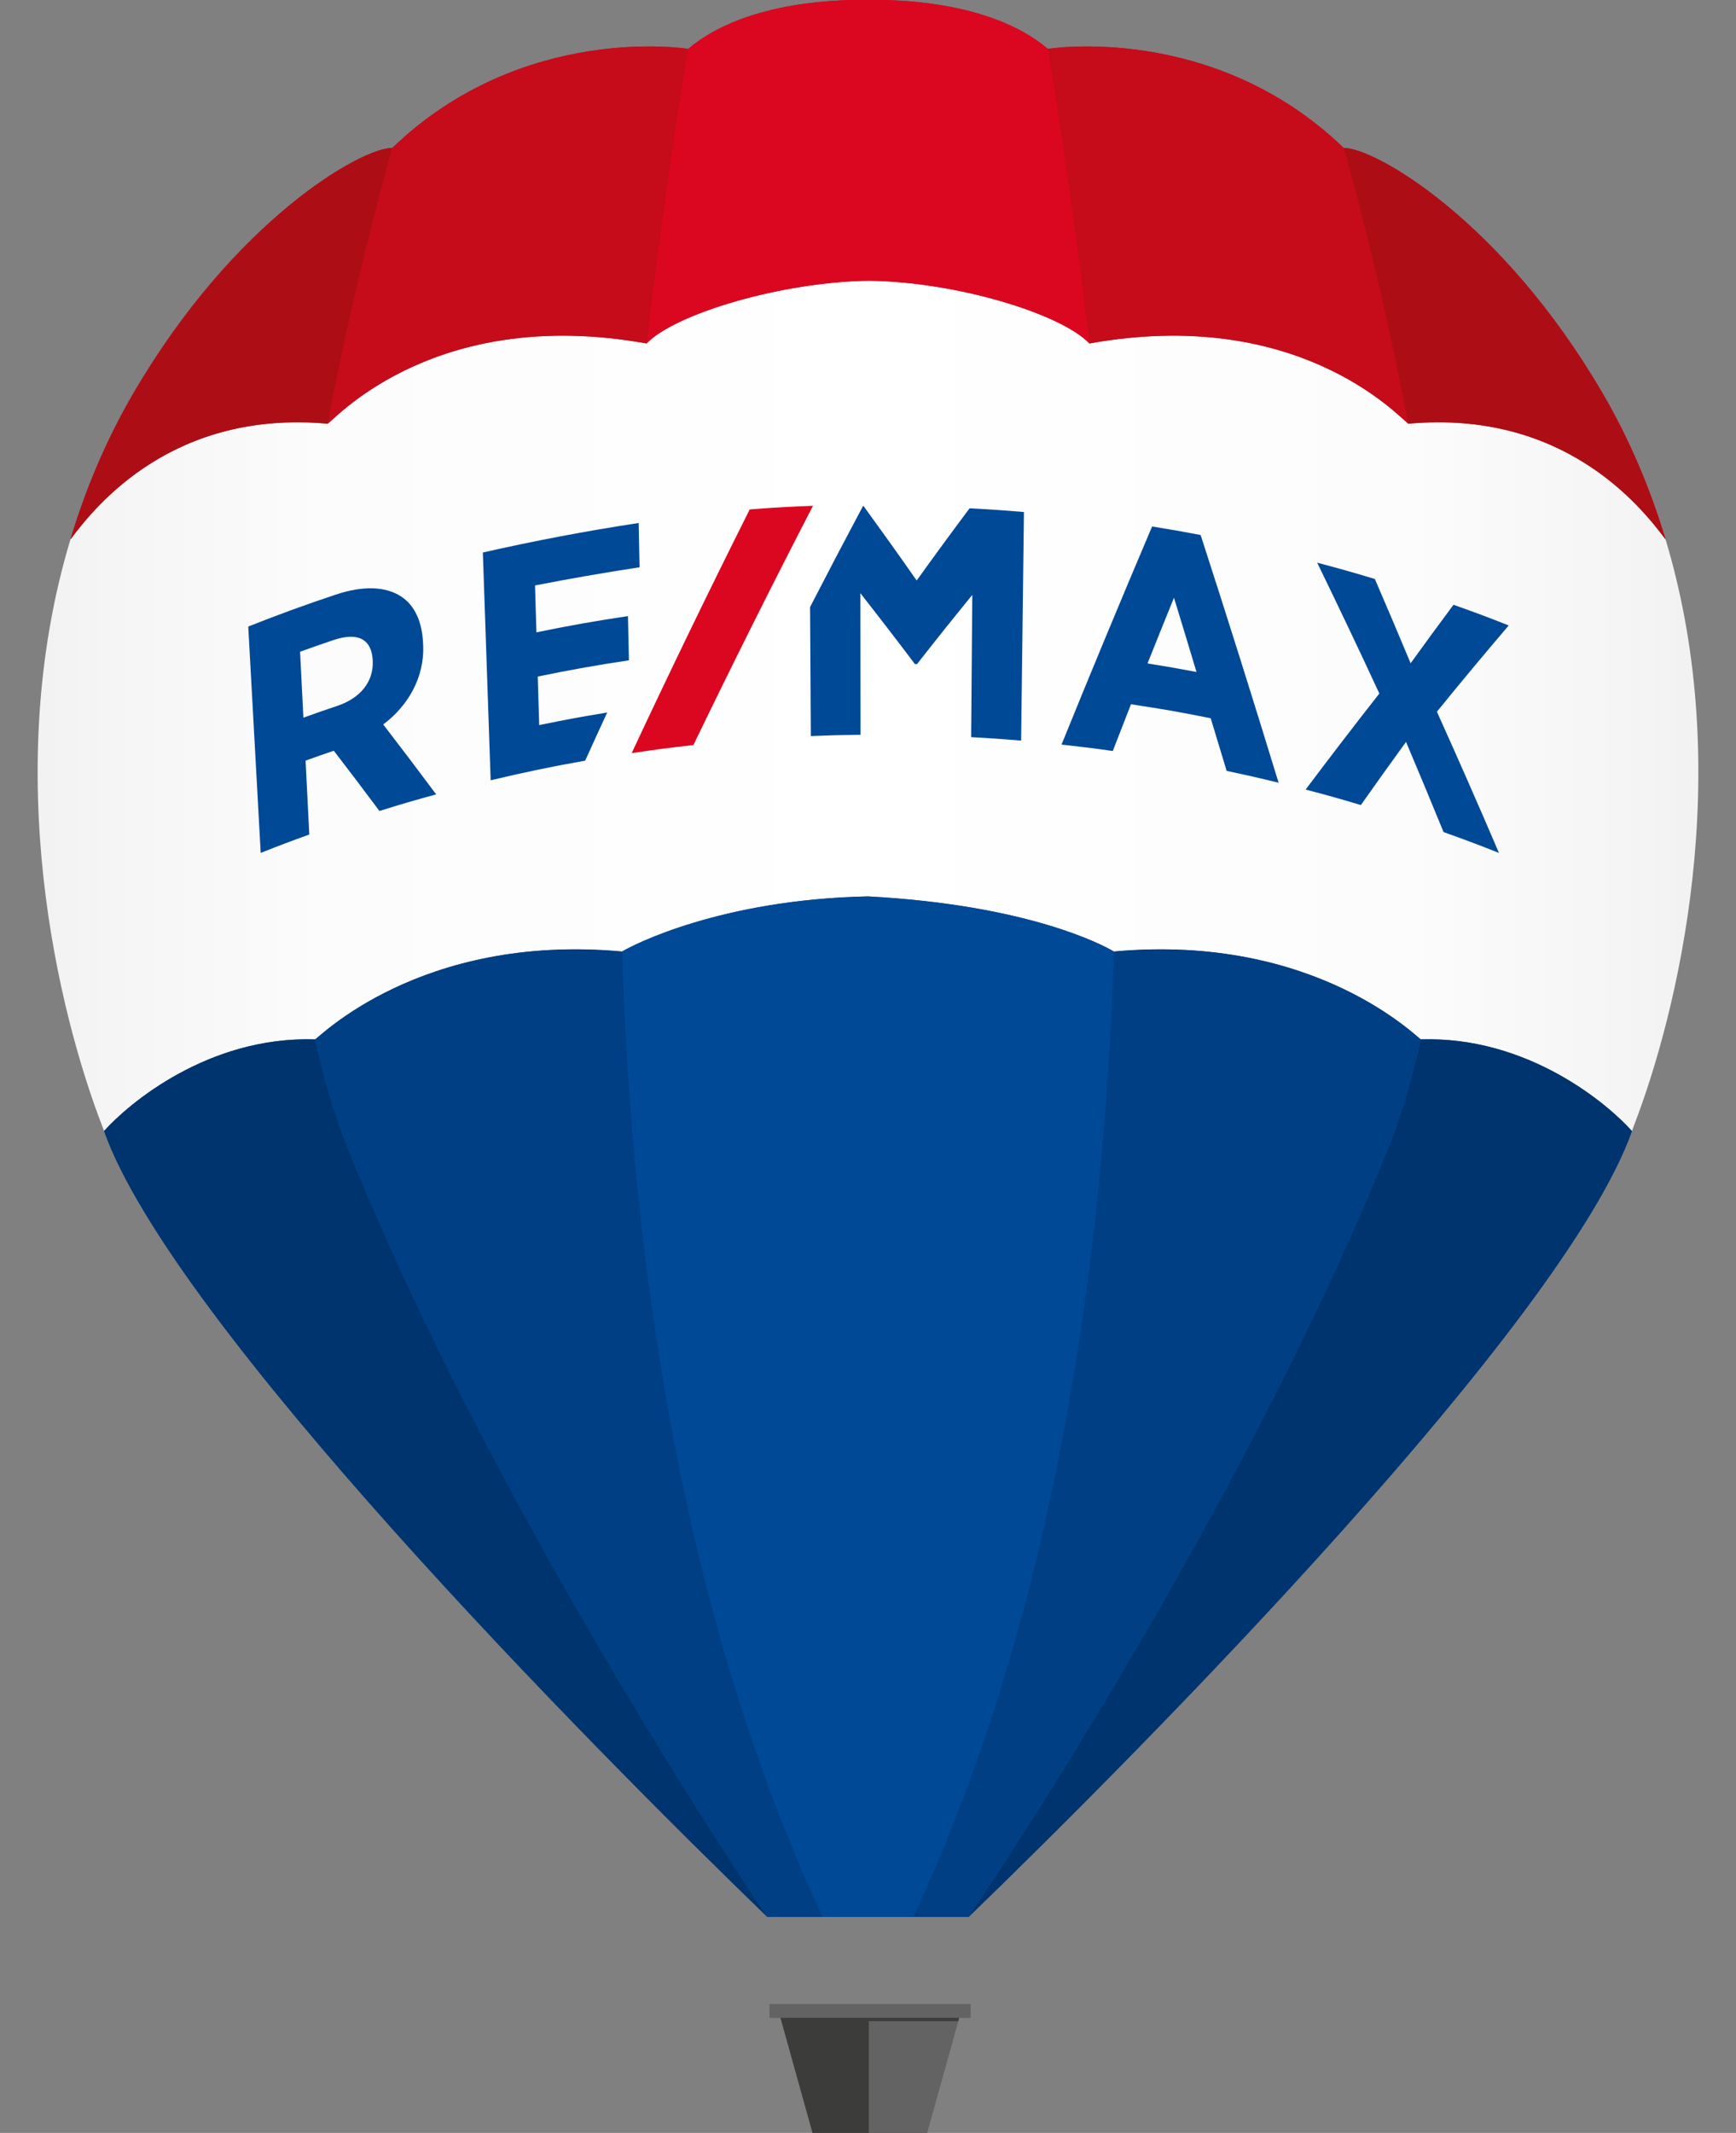 <?xml version="1.0" encoding="UTF-8"?>
<svg id="Layer_1" data-name="Layer 1" xmlns="http://www.w3.org/2000/svg" xmlns:xlink="http://www.w3.org/1999/xlink" viewBox="0 0 407.05 500">
  <rect x="0" y="0" width="407.05" height="500" fill="#808080" stroke="none"/>
  <defs>
    <style>
      .cls-1 {
        fill: #db0720;
      }

      .cls-2 {
        fill: #003f83;
      }

      .cls-3 {
        clip-path: url(#clippath-2);
      }

      .cls-4 {
        clip-path: url(#clippath-6);
      }

      .cls-5 {
        clip-path: url(#clippath-1);
      }

      .cls-6 {
        clip-path: url(#clippath-4);
      }

      .cls-7 {
        fill: #ad0e16;
      }

      .cls-8 {
        fill: #646363;
      }

      .cls-9 {
        fill: #00346e;
      }

      .cls-10 {
        fill: #3c3c3b;
      }

      .cls-11 {
        fill: #004997;
      }

      .cls-12 {
        clip-path: url(#clippath);
      }

      .cls-13 {
        fill: none;
      }

      .cls-14 {
        clip-path: url(#clippath-3);
      }

      .cls-15 {
        fill: #c60b1b;
      }

      .cls-16 {
        clip-path: url(#clippath-5);
      }

      .cls-17 {
        fill: url(#linear-gradient);
      }
    </style>
    <clipPath id="clippath">
      <rect class="cls-13" x="8.83" y="0" width="389.4" height="500"/>
    </clipPath>
    <clipPath id="clippath-1">
      <path class="cls-13" d="M151.62,80.52c-48.68-8.76-72.16,16.77-74.78,18.81-36.19-3.28-54.28,19.02-60.33,27.14-16.51,54.8-2.8,110.91,7.46,137.51,.12,.37,.29,.77,.43,1.15,5.72-6.4,24.43-22.26,49.46-21.48,.57,0,24.43-24.95,72-20.6,2.62-1.59,23.23-12.21,57.66-12.92,37.39,2,55.03,11.34,57.65,12.92,47.57-4.35,71.43,20.6,72.01,20.6,25.05-.78,43.77,15.1,49.47,21.49,.13-.38,.31-.79,.43-1.16,10.26-26.61,23.97-82.71,7.46-137.51-6.05-8.13-24.14-30.43-60.33-27.14-2.63-2.05-26.1-27.57-74.79-18.81-6.67-6.99-31.2-14.45-51.64-14.7-20.44,.25-45.5,7.72-52.17,14.7"/>
    </clipPath>
    <linearGradient id="linear-gradient" x1="-215.48" y1="548.07" x2="-214.18" y2="548.07" gradientTransform="translate(64228.77 163505.21) scale(298.03 -298.03)" gradientUnits="userSpaceOnUse">
      <stop offset="0" stop-color="#f2f2f2"/>
      <stop offset=".04" stop-color="#f5f5f5"/>
      <stop offset=".17" stop-color="#fcfcfc"/>
      <stop offset=".5" stop-color="#fff"/>
      <stop offset=".83" stop-color="#fcfcfc"/>
      <stop offset=".96" stop-color="#f5f5f5"/>
      <stop offset="1" stop-color="#f2f2f2"/>
    </linearGradient>
    <clipPath id="clippath-2">
      <rect class="cls-13" x="4.26" y="0" width="398.53" height="500"/>
    </clipPath>
    <clipPath id="clippath-3">
      <rect class="cls-13" x="8.83" y="0" width="389.4" height="500"/>
    </clipPath>
    <clipPath id="clippath-4">
      <rect class="cls-13" x="4.26" y="0" width="398.53" height="500"/>
    </clipPath>
    <clipPath id="clippath-5">
      <rect class="cls-13" x="8.83" y="0" width="389.4" height="500"/>
    </clipPath>
    <clipPath id="clippath-6">
      <rect class="cls-13" x="4.26" y="0" width="398.53" height="500"/>
    </clipPath>
  </defs>
  <g class="cls-12">
    <path class="cls-8" d="M227.56,469.93v2.99c0,.05-.04,.1-.1,.1h-2.56l-7.52,26.99h-26.85l-7.52-26.99h-2.47c-.05,0-.09-.04-.09-.1v-2.99c0-.05,.04-.1,.09-.1h46.94c.05,0,.1,.04,.1,.1"/>
    <path class="cls-11" d="M227.13,449.36c41.81-40.44,139.56-139.23,155.52-184.21-5.7-6.39-24.42-22.27-49.47-21.49-.57,0-24.44-24.95-72.01-20.6-2.62-1.59-20.26-10.92-57.65-12.92-34.43,.71-55.04,11.34-57.66,12.92-47.57-4.35-71.43,20.6-72,20.6-25.03-.78-43.74,15.07-49.46,21.48,15.94,44.97,113.69,143.78,155.51,184.23h47.23Z"/>
    <path class="cls-1" d="M151.62,80.51c6.67-6.98,31.73-14.45,52.16-14.7,20.44,.25,44.97,7.72,51.64,14.7,48.69-8.76,72.16,16.77,74.79,18.81,36.19-3.28,54.28,19.02,60.33,27.14-3.51-11.65-8.31-23.24-14.88-34.47-23.63-40.39-53.3-57.37-60.6-57.32-30.68-29.53-69.37-23.22-69.37-23.22C231.8-.28,208.13-.11,203.53,.03c-4.6-.15-28.27-.31-42.17,11.42,0,0-38.69-6.31-69.37,23.22-7.3-.05-36.97,16.93-60.6,57.32-6.57,11.23-11.37,22.82-14.88,34.47,6.05-8.13,24.14-30.43,60.33-27.14,2.63-2.05,26.1-27.57,74.78-18.81"/>
  </g>
  <g class="cls-5">
    <rect class="cls-17" y="65.81" width="407.05" height="199.33"/>
  </g>
  <g class="cls-3">
    <path class="cls-9" d="M81.95,270.19c35.51,87.63,97.82,178.96,97.96,179.17-41.81-40.44-139.57-139.25-155.51-184.23,5.72-6.4,24.43-22.26,49.46-21.48,2.03,9.23,4.68,18.14,8.09,26.54m300.7-5.05c-5.7-6.39-24.42-22.27-49.47-21.49-2.03,9.23-4.69,18.14-8.09,26.54-35.51,87.63-97.82,178.97-97.96,179.17,41.81-40.44,139.56-139.23,155.52-184.21"/>
    <path class="cls-11" d="M99.21,151.16c0-.12,0-.18-.01-.3-.2-5.15-2-9-5.19-11.06-3.62-2.34-8.91-2.54-15.24-.42-6.91,2.29-13.8,4.8-20.56,7.5,.97,17.69,1.94,35.37,2.92,53.06,4.54-1.8,6.82-2.66,11.39-4.31-.35-6.93-.53-10.39-.87-17.32,2.64-.95,3.96-1.42,6.62-2.32,4.29,5.58,6.43,8.41,10.7,14.12,5.3-1.65,7.96-2.43,13.3-3.89-4.09-5.5-8.23-10.96-12.41-16.39,5.9-4.42,9.7-11.14,9.37-18.66m-11.83,3.72s0,.04,0,.07c.21,4.83-2.89,8.68-8.25,10.49-3.21,1.08-4.81,1.64-8.01,2.79-.31-6.18-.47-9.27-.78-15.46,3.12-1.12,4.69-1.67,7.82-2.73,5.79-1.95,8.99-.21,9.22,4.83m182.74-31.46c-7.22,16.99-14.3,34.03-21.24,51.13,4.81,.53,7.22,.82,12.02,1.5,1.71-4.39,2.56-6.58,4.27-10.95,7.5,1.13,11.24,1.78,18.69,3.27,1.5,4.93,2.25,7.4,3.74,12.35,4.88,1.03,7.32,1.58,12.18,2.77-5.93-19.41-12.02-38.76-18.28-58.07-4.54-.86-6.82-1.27-11.39-2m10.42,34.11c-4.58-.87-6.88-1.27-11.48-2.01,2.47-6.18,3.71-9.26,6.2-15.4,2.13,6.95,3.18,10.44,5.28,17.41m70.91,42.41c-5.17-2.05-7.77-3.02-12.98-4.88-2.89-7.07-5.82-14.11-8.8-21.14-4.25,5.86-6.37,8.82-10.59,14.8-5.16-1.54-7.75-2.27-12.95-3.63,5.68-7.57,11.44-15.07,17.28-22.51-4.75-10.27-9.62-20.49-14.57-30.67,5.43,1.43,8.14,2.2,13.52,3.82,2.84,6.57,5.63,13.15,8.39,19.75,4.01-5.54,6.02-8.28,10.05-13.71,5.2,1.85,7.79,2.81,12.95,4.85-5.69,6.67-11.31,13.41-16.84,20.22,4.95,10.98,9.81,22.01,14.54,33.08m-209.09-32.89c-2.08,4.5-3.11,6.76-5.16,11.29-7.42,1.29-14.84,2.84-22.16,4.6-.61-17.8-1.22-35.6-1.83-53.4,12.12-2.75,24.24-5.05,36.53-6.92,.08,4.15,.13,6.22,.21,10.38-8.22,1.26-16.35,2.67-24.51,4.26,.13,4.4,.2,6.6,.33,11,7.1-1.48,14.29-2.76,21.46-3.81,.09,4.15,.14,6.22,.23,10.37-7.15,1.05-14.31,2.32-21.38,3.8,.14,4.55,.21,6.83,.34,11.38,6.36-1.31,9.55-1.9,15.95-2.95m97.71-47c-.22,17.86-.44,35.72-.66,53.59-4.69-.4-7.03-.56-11.72-.81,.09-11.12,.18-22.23,.27-33.35-4.37,5.36-8.7,10.77-12.96,16.22-.2,0-.3,0-.51-.01-.03-.05-.04-.07-.07-.11-4.18-5.54-8.42-11.05-12.71-16.51,.02,11.07,.04,22.13,.05,33.2-4.67,.05-7,.11-11.66,.3-.06-10.08-.12-20.16-.18-30.24,4.08-7.92,8.22-15.82,12.41-23.68,.06,0,.08,0,.14,0,4.2,5.78,8.36,11.6,12.45,17.45,4.08-5.68,8.21-11.32,12.4-16.92,5.11,.27,7.66,.44,12.75,.87"/>
  </g>
  <g class="cls-14">
    <path class="cls-1" d="M162.58,174.67c9.1-18.83,18.44-37.53,28.05-56.1-5.94,.23-8.91,.4-14.84,.85-9.49,18.92-18.71,37.96-27.68,57.13,5.77-.86,8.67-1.24,14.46-1.89"/>
    <path class="cls-8" d="M227.46,473.01h-46.94c-.05,0-.09-.04-.09-.09v-2.99c0-.05,.04-.1,.09-.1h46.94c.05,0,.1,.04,.1,.1v2.99c0,.05-.04,.09-.1,.09m-23.74,26.99h13.65l7.3-26.19h-20.96v26.19Z"/>
    <polygon class="cls-10" points="224.9 473.01 183 473.01 190.52 500 203.72 500 203.72 473.81 224.68 473.81 224.9 473.01"/>
  </g>
  <g class="cls-6">
    <path class="cls-11" d="M261.17,223.06c-2.62-1.59-20.26-10.92-57.65-12.92-34.43,.71-55.04,11.34-57.66,12.92,2.34,73.77,14.22,155.9,47.01,226.31h21.28c32.79-70.41,44.67-152.54,47.01-226.31"/>
    <path class="cls-2" d="M192.88,449.37h-12.97s-62.41-91.45-97.96-179.17c-3.4-8.4-6.06-17.31-8.09-26.54,.57,0,24.43-24.95,72-20.6,2.34,73.77,14.22,155.9,47.01,226.31"/>
  </g>
  <g class="cls-16">
    <path class="cls-2" d="M214.16,449.37c32.79-70.41,44.67-152.54,47.02-226.31,47.57-4.35,71.43,20.6,72,20.6-2.03,9.23-4.69,18.14-8.09,26.54-35.55,87.73-97.96,179.17-97.96,179.17h-12.97Z"/>
    <path class="cls-1" d="M255.43,80.51c-4.66-39.22-9.73-69.06-9.73-69.06C231.8-.28,208.13-.12,203.53,.03c-4.6-.15-28.27-.31-42.17,11.42,0,0-5.07,29.83-9.73,69.06,6.67-6.98,31.73-14.45,52.17-14.7,20.44,.25,44.97,7.72,51.64,14.7"/>
  </g>
  <g class="cls-4">
    <path class="cls-15" d="M91.99,34.68s-8.12,27.94-15.15,64.65c2.63-2.05,26.1-27.57,74.78-18.81,4.66-39.22,9.73-69.06,9.73-69.06,0,0-38.69-6.31-69.37,23.22"/>
    <path class="cls-15" d="M315.07,34.68s8.12,27.94,15.15,64.65c-2.63-2.05-26.1-27.57-74.79-18.81-4.66-39.22-9.73-69.06-9.73-69.06,0,0,38.69-6.31,69.37,23.22"/>
    <path class="cls-7" d="M16.51,126.47c3.51-11.65,8.3-23.24,14.88-34.47,23.63-40.39,53.29-57.37,60.6-57.32,0,0-8.12,27.94-15.15,64.65-36.19-3.28-54.28,19.02-60.33,27.14m374.03,0c-3.51-11.65-8.31-23.24-14.88-34.47-23.63-40.39-53.3-57.37-60.6-57.32,0,0,8.12,27.94,15.15,64.65,36.19-3.28,54.28,19.02,60.33,27.14"/>
  </g>
</svg>
